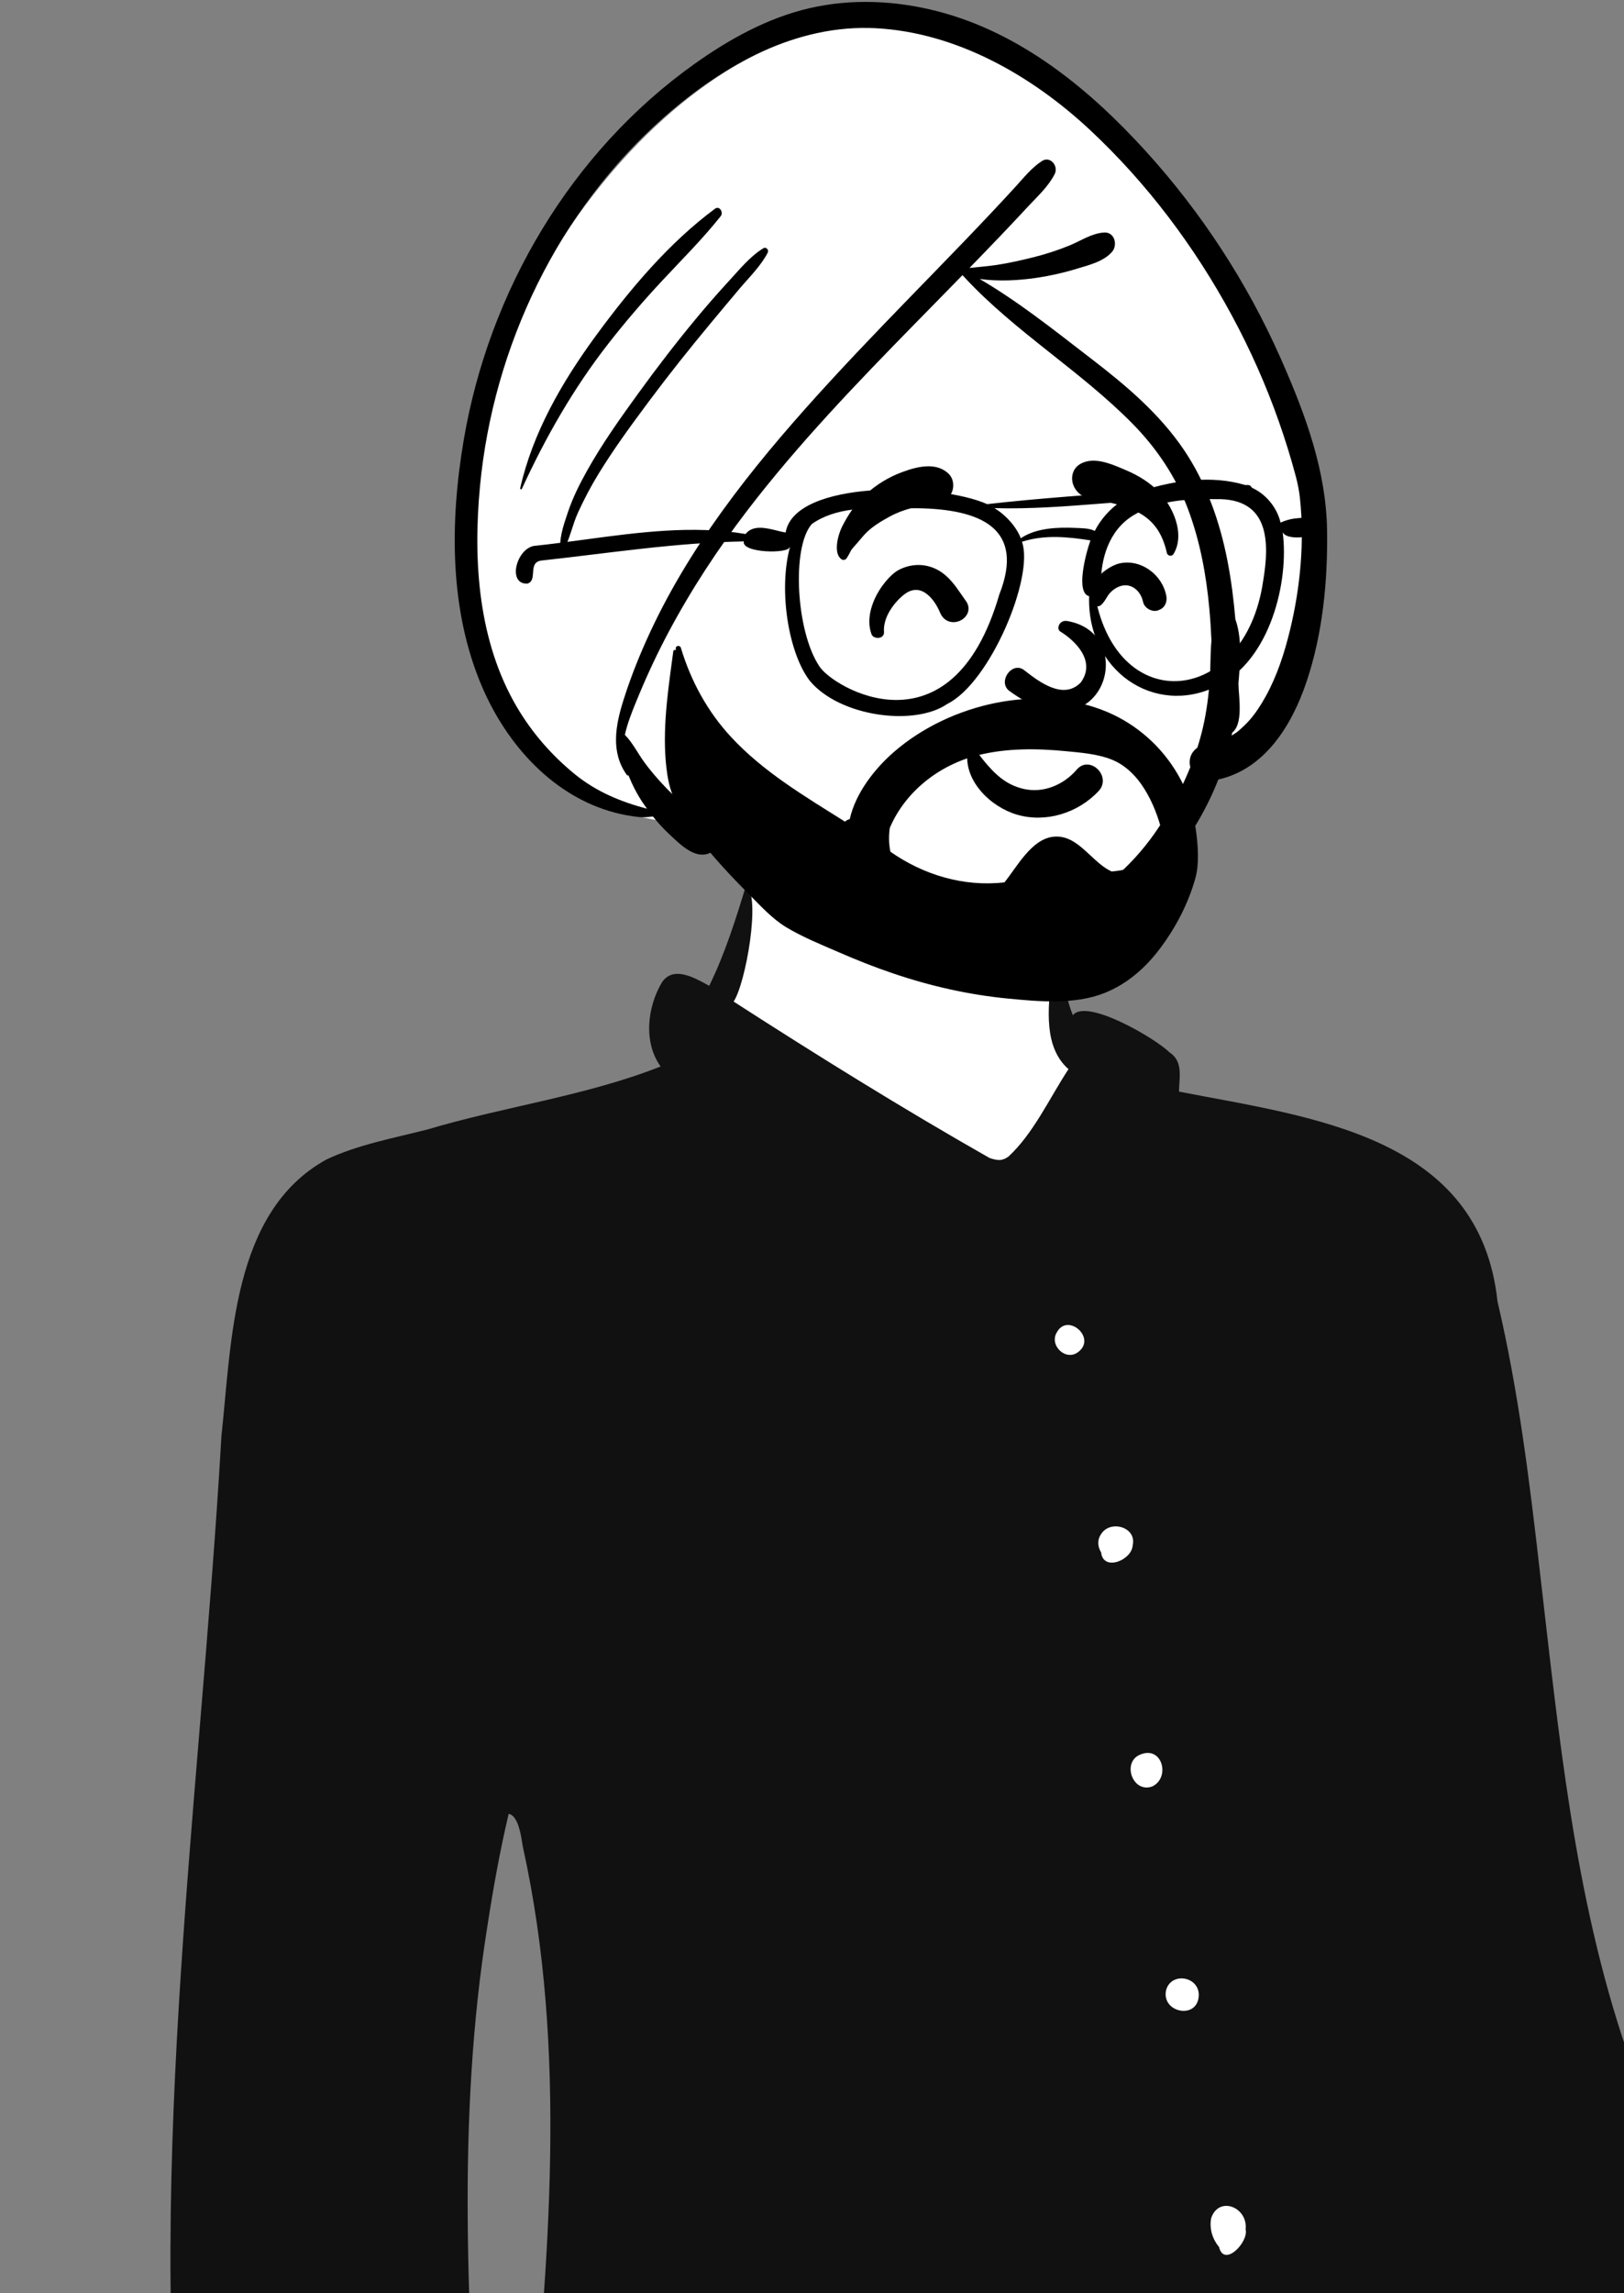 <svg width="850" height="1200" viewBox="0 0 850 1200" fill="none" xmlns="http://www.w3.org/2000/svg">
    <rect x="0" y="0" width="850" height="1200" fill="#808080" stroke="none"/>
    <g clip-path="url(#clip0_16_12834)">
        <path fill-rule="evenodd" clip-rule="evenodd"
            d="M694.539 2143C699.536 2114.85 709.712 2057.55 712.87 2029.84C712.499 2031.06 712.103 2032.36 711.681 2033.75L705.917 2032.08C706.842 2028.73 707.688 2025.35 708.534 2021.97C709.592 2017.75 710.65 2013.53 711.856 2009.35C712.028 2008.75 712.202 2008.16 712.379 2007.57C713.004 2007.44 713.622 2007.33 714.233 2007.22C718.317 2006.53 722.866 2006.19 727.545 2005.84C736.51 2005.18 746.014 2004.58 753.283 2000.84C758.035 1998.4 761.74 1994.52 763.496 1988.22C765.067 1982.1 767.079 1976.04 769.097 1969.98C772.878 1958.61 776.705 1947.21 777.396 1935.36C777.164 1933.17 776.335 1931.16 775.132 1929.47C773.815 1927.61 772.049 1926.14 770.093 1925.25C768.38 1924.48 766.517 1924.16 764.709 1924.52C763.095 1924.84 761.55 1925.71 760.2 1927.19L751.745 1936.46L755.092 1924.37C779.118 1837.6 799.358 1750.24 817.494 1662.09C817.747 1660.86 817.999 1659.64 818.25 1658.41C819.334 1658.93 820.454 1659.44 821.611 1659.94C830.847 1663.88 839.18 1665.29 846.699 1664.65C854.885 1663.95 862.075 1660.83 868.385 1656.07C885.057 1643.51 895.672 1619.81 902.233 1598.06C903.259 1594.3 904.45 1590.19 905.716 1585.82C905.909 1585.15 906.105 1584.48 906.302 1583.8C914.818 1554.48 926.546 1514.09 911.811 1490.9L904.647 1479.63L915.943 1486.76C918.063 1488.1 920.898 1488.01 923.26 1487.05C925.413 1486.17 927.301 1484.5 927.746 1482.12C935.377 1437.91 936.077 1392.85 931.48 1348.25C923.006 1254.93 887.18 1167.95 851.88 1082.13C849.63 1076.66 847.382 1071.19 845.065 1065.52C821.456 992.482 812.698 916.073 804.009 840.101C803.293 833.836 802.577 827.574 801.853 821.317C796.457 773.954 790.634 726.615 779.66 679.76C776.198 647.342 761.396 626.012 740.63 611.317C710.932 590.3 669.303 582.66 631.127 575.553C625.792 574.56 620.524 573.579 615.361 572.577C614.564 572.422 613.766 572.266 612.965 572.109C612.938 571.262 612.922 570.422 612.933 569.594C612.951 568.179 613.044 566.729 613.139 565.275C613.152 565.072 613.166 564.869 613.18 564.667C613.381 561.658 613.583 558.638 612.733 555.981C612.187 554.277 611.138 552.764 608.846 551.246C600.078 543.22 574.637 528.153 563.046 530.803C562.253 530.985 561.436 531.269 560.603 531.646C560.236 530.732 559.886 529.814 559.555 528.895C556.606 520.7 554.925 511.718 553.251 502.691C549.944 484.86 546.835 466.684 532.2 454.994C523.41 448.393 512.07 445.601 501.497 442.918C500.737 442.725 499.98 442.533 499.228 442.341C478.268 437.11 451.169 431.078 428.512 435.545C413.479 438.508 400.448 446.207 392.853 462.264C390.372 468.503 388.203 475.085 386.007 481.743C382.203 493.272 378.313 505.02 372.708 515.678L371.288 518.378L368.612 516.913C368.275 516.729 367.93 516.539 367.578 516.344C364.014 514.379 359.632 511.889 355.432 511.204C353.289 510.854 351.176 510.993 349.378 512.315C344.794 518.105 342.12 525.921 341.675 533.757C341.245 541.311 342.882 548.925 347.059 554.743C347.818 555.8 348.66 556.796 349.573 557.73C348.294 558.258 347.011 558.776 345.723 559.284C321.93 568.662 297.002 574.377 272.023 580.093C255.724 583.822 239.403 587.555 223.171 592.39C222.323 592.58 221.471 592.771 220.616 592.963C189.448 599.939 152.749 607.64 139.73 640.807C120.236 686.209 117.829 735.853 115.37 785.264C114.168 809.412 112.965 833.509 109.825 857.049C108.805 869.781 107.764 882.535 106.721 895.304L106.684 895.758C92.111 1074.32 77.281 1256.03 116.164 1432.25L116.307 1432.88C118.23 1441.33 124.742 1469.99 132.019 1487.5C134.075 1492.45 136.141 1496.48 138.23 1498.7C138.74 1499.24 139.199 1499.7 139.983 1499.67L141.602 1498.39L143.375 1499.45C145.536 1500.73 147.911 1501.75 150.394 1502.58C151.132 1502.83 151.873 1503.06 152.614 1503.26C152.554 1504.06 152.494 1504.86 152.434 1505.65C147.855 1566.52 142.035 1670.79 195.513 1711.7C201.116 1715.89 207.298 1715.26 213.538 1714.62C213.835 1714.59 214.133 1714.56 214.43 1714.53C219.637 1714.01 224.912 1713.53 230.104 1714.75C230.867 1714.92 231.615 1715.13 232.351 1715.37C232.378 1716.11 232.402 1716.85 232.422 1717.59C233.784 1768.13 218.653 1816.86 203.739 1864.72C202.957 1867.23 202.176 1869.73 201.398 1872.24L199.876 1877.13L196.353 1873.41C195.829 1872.85 195.32 1872.48 194.767 1872.42C194.146 1872.35 193.565 1872.66 193.013 1873.03C190.466 1874.76 188.466 1878.57 187.811 1881.5C186.965 1884 185.976 1886.5 184.979 1889.03C182.525 1895.24 179.959 1901.56 179.778 1908.11C181.412 1920.3 193.714 1926.54 204.544 1932.54C208.908 1934.95 213.137 1937.3 216.664 1939.84C217.245 1940.26 217.827 1940.7 218.411 1941.15C218.199 1941.83 217.986 1942.51 217.773 1943.18C214.659 1953.02 211.113 1963.33 207.454 1973.98L207.237 1974.61C192.896 2016.32 176.814 2063.1 178.693 2105.79C180.004 2135.56 190.142 2163.32 216.049 2185.81C216.593 2186.28 217.139 2186.75 217.685 2187.21C217.409 2187.87 217.133 2188.54 216.862 2189.21C210.208 2205.59 206.388 2223.21 202.602 2240.6C201.976 2243.48 201.351 2246.35 200.715 2249.2C200.231 2251.88 199.593 2254.66 198.942 2257.5C198.847 2257.91 198.752 2258.32 198.656 2258.73C196.31 2268.88 193.792 2279.77 199.55 2288.78L207.17 2300.7L195.368 2292.9C194.391 2292.25 193.438 2291.56 192.485 2290.86C191.353 2290.04 190.223 2289.21 189.041 2288.48L184.104 2285.44C182.821 2285.9 181.631 2286.64 180.572 2287.57C177.352 2290.39 175.268 2294.93 175.633 2299.33C175.822 2309.81 182.429 2319.14 190.219 2326.82C191.115 2327.7 192.033 2328.57 192.971 2329.41C191.918 2329.89 190.941 2330.48 190.074 2331.23C186.425 2334.38 185.282 2339.86 184.029 2344.87C183.424 2347.29 182.83 2349.64 182.079 2351.73C176.954 2369.05 172.415 2386.55 168.173 2404.11C157.025 2451.33 146.677 2498.8 138.909 2546.68C138.448 2550.76 138.665 2555.1 140.172 2558.9L141.692 2562.74L137.571 2563C135.284 2563.14 133.438 2564.4 131.981 2566.06C130.015 2568.29 128.714 2571.27 128.085 2574C130.694 2583.66 139.112 2590.8 148.391 2594.38C149.267 2594.71 150.158 2595.02 151.061 2595.3C150.759 2596.22 150.464 2597.14 150.178 2598.06C146.845 2608.8 144.578 2619.92 142.306 2631.04C138.629 2649.03 134.92 2667.02 126.936 2683.53C126.706 2684 126.472 2684.48 126.235 2684.95C125.75 2685.01 125.268 2685.08 124.788 2685.17C123.334 2685.44 121.916 2685.88 120.561 2686.46L114.691 2688.97L115.814 2685.18C115.766 2685.2 115.717 2685.23 115.668 2685.25C113.839 2686.13 110.765 2686.49 108.163 2686.7C107.186 2686.78 106.305 2686.81 105.758 2686.93C86.038 2699.15 77.936 2725.88 71.07 2747.7C70.536 2749.4 70.01 2751.07 69.489 2752.7L68.419 2757.34C59.505 2795.92 50.437 2835.1 48.886 2874.73C49.393 2885.05 48.451 2895.3 47.5 2905.54L47.473 2905.83C46.384 2917.55 45.296 2929.26 46.587 2941.55C46.122 2948.37 47.309 2953.28 50.178 2956.97C53.556 2961.32 59.08 2963.97 66.465 2966.48C86.002 2975.27 106.579 2981.69 127.656 2985.53C180.528 2993.72 242.382 2994.62 288.125 2963.44C294.165 2958.87 293.596 2951.29 293.055 2944.07C293.016 2943.56 292.977 2943.04 292.941 2942.53C292.716 2939.33 292.502 2936.19 292.632 2933.27C292.577 2932.09 292.529 2930.88 292.479 2929.66C291.922 2915.84 291.777 2899.43 278.528 2891.48C278.063 2891.2 277.613 2891.06 277.184 2891.08C276.751 2891.1 276.36 2891.27 276.028 2891.52L272.32 2894.26L271.315 2889.76C264.721 2860.25 253.68 2832.45 242.645 2804.63C234.366 2783.76 226.087 2762.89 219.618 2741.22C218.768 2738.1 217.948 2734.68 217.09 2731.11C213.943 2717.99 210.362 2702.6 202.428 2692.49C197.294 2685.95 190.24 2681.78 180.086 2682.33C179.044 2682.39 178.04 2682.49 177.073 2682.64C177.017 2681.58 176.968 2680.52 176.925 2679.46C176.559 2670.48 176.6 2661.43 176.643 2652.35L176.644 2652.13C176.719 2636.15 176.794 2620.11 174.553 2604.36C174.412 2603.37 174.262 2602.38 174.104 2601.4C175.186 2601.21 176.23 2601.05 177.213 2600.95C178.753 2600.79 180.465 2600.74 182.246 2600.68C182.741 2600.67 183.246 2600.66 183.757 2600.65C188.046 2600.56 192.787 2600.47 195.444 2597.43C197.27 2588.25 198.021 2578.06 194.344 2569.24C194.179 2568.84 194.006 2568.45 193.825 2568.07C194.01 2567.66 194.195 2567.26 194.377 2566.85C201.745 2550.5 205.417 2532.74 209.108 2515C211.357 2504.2 213.607 2493.4 216.651 2482.92C218.215 2476.34 219.816 2469.77 221.419 2463.19C230.05 2427.73 238.729 2392.13 241.764 2355.62C241.795 2355.35 241.729 2355.09 241.281 2354.6L241.99 2348.7C244.052 2348.66 246.254 2348.18 247.836 2347.28C248.031 2347.17 248.224 2347.05 248.417 2346.92C248.656 2346.92 248.896 2346.92 249.138 2346.9C252.715 2346.69 255.891 2344.94 258.498 2342.39C261.606 2339.34 263.922 2335.15 265.169 2330.72C266.365 2326.47 266.587 2321.98 265.469 2318.06C264.547 2314.83 262.689 2312 259.653 2310.13C259.02 2309.74 258.371 2309.42 257.712 2309.16C258.023 2308.6 258.168 2308.02 258.236 2307.3C258.312 2306.49 258.26 2305.83 257.988 2305.15C257.827 2304.75 257.615 2304.41 257.342 2304.09C257.603 2303.61 257.863 2303.12 258.119 2302.64C264.932 2289.71 268.942 2275.55 272.964 2261.43C275.158 2253.72 277.351 2246.03 279.971 2238.54C280.512 2235.18 281.883 2231.39 283.322 2227.49C283.538 2226.9 283.761 2226.31 283.985 2225.72C286.281 2219.62 288.693 2213.21 285.752 2208.39C284.762 2206.77 283.336 2205.6 281.632 2204.74C283.672 2204.55 285.714 2204.26 287.757 2203.88C315.81 2198.59 337.029 2176.04 353.557 2146.88C379.38 2101.32 393.706 2039.42 403.286 1998.15C404.105 1994.62 404.889 1991.24 405.642 1988.04C405.795 1987.39 405.95 1986.73 406.106 1986.07C406.738 1986 407.371 1985.9 408.006 1985.78C414.055 1984.64 419.25 1981.62 423.455 1977.48C428.189 1972.81 431.675 1966.73 433.802 1960.02C433.945 1959.65 434.088 1959.28 434.23 1958.91C437.058 1951.61 439.981 1944.33 445.594 1938.89C446.294 1938.2 446.736 1937.49 446.876 1936.74C447.022 1935.96 446.837 1935.18 446.479 1934.44C446.28 1934.02 446.041 1933.64 445.749 1933.33C445.995 1932.82 446.241 1932.32 446.487 1931.82C461.603 1900.86 473.448 1867.46 485.306 1834.05C493.779 1810.18 502.257 1786.29 511.916 1763.28C513.529 1759.43 515.182 1755.6 516.868 1751.77C517.164 1755.93 517.434 1760.09 517.678 1764.26C520.824 1818.02 519.743 1872.03 514.076 1925.59C513.942 1926.86 513.806 1928.12 513.667 1929.39C512.757 1928.89 511.678 1928.49 510.417 1928.2C508.275 1927.7 506.47 1927.71 504.949 1928.21C503.362 1928.73 502.13 1929.77 501.123 1931.11C497.576 1935.82 496.545 1943.75 495.557 1950.31C495.204 1952.66 494.87 1954.86 494.48 1956.75C494.221 1960.04 493.445 1963.43 492.652 1966.82C492.593 1967.08 492.534 1967.33 492.474 1967.59C491.325 1972.48 490.17 1977.41 491.312 1982.08C491.739 1982.78 492.337 1983.32 493.019 1983.7C493.885 1984.18 494.885 1984.41 495.875 1984.37C496.785 1984.33 497.69 1984.07 498.465 1983.54C499.169 1983.06 499.753 1982.35 500.152 1981.44L501.409 1978.55L504.232 1979.95C514.772 1985.16 525.747 1989.14 536.977 1992.39C537.55 1992.56 538.123 1992.72 538.697 1992.89C538.825 1993.47 538.951 1994.06 539.077 1994.65C541.53 2006.14 543.866 2017.49 543.982 2029.35C544.306 2035.66 542.948 2041.97 541.562 2048.24L541.423 2048.87C539.949 2055.52 538.487 2062.13 539.738 2068.62C539.794 2068.91 539.855 2069.2 539.921 2069.48C539.801 2069.77 539.679 2070.06 539.557 2070.35C532.738 2086.51 524.375 2101.81 516.037 2117.06C502.897 2141.09 489.799 2164.98 483.178 2191.96C462.258 2279.23 483.948 2364.52 505.661 2449.9L505.841 2450.61C519.21 2503.18 532.571 2555.79 536.255 2608.91L533.932 2609.24C533.611 2616.71 534.35 2631.76 534.539 2634.09C536.054 2649.93 531.345 2655.59 525.517 2662.56C518.574 2670.87 510.042 2681.35 510.529 2718.49C508.757 2748.5 510.384 2779.13 522.77 2807.29C524.35 2812.21 523.78 2817.22 523.103 2822.29L523.043 2822.74C522.55 2826.41 522.053 2830.12 522.931 2834.1C523.979 2842.65 528.358 2853.67 535.085 2861.29C539.952 2866.81 546.106 2870.63 553.26 2869.68C553.51 2869.65 553.756 2869.61 554 2869.57L554.758 2869.87C644.545 2905.45 742.79 2931.72 839.829 2921.32C842.466 2920.89 845.264 2920.49 848.183 2920.06C863.959 2917.76 883.42 2915.03 896.465 2906.38C904.844 2900.83 910.41 2892.7 910.096 2880.39C910.051 2879.53 910.026 2878.55 910 2877.5C909.896 2873.4 909.903 2867.98 908.043 2864.57C907.628 2863.81 907.112 2863.16 906.363 2862.8C905.657 2862.47 904.787 2862.41 903.74 2862.57L900.246 2863.11L900.283 2859.57C900.389 2849.27 896.334 2840.7 890.257 2833.37C881.331 2822.62 868.11 2814.51 856.456 2807.65C827.949 2789.73 800.742 2769.77 775.605 2747.34C765.134 2738.93 755.154 2728.39 745.035 2717.68L743.934 2716.52C718.389 2689.49 691.804 2661.36 652.604 2667.73C651.626 2667.89 650.662 2668.06 649.712 2668.26C649.524 2667.27 649.343 2666.28 649.168 2665.29C645.771 2645.98 644.988 2626.49 646.565 2606.95C651.932 2456.78 663.504 2306.6 691.777 2158.79C692.07 2156.91 693.087 2151.18 694.539 2143ZM283.501 1431.86C274.559 1455.7 265.537 1479.57 265.338 1504.88C265.319 1507.22 265.376 1509.58 265.517 1511.95L265.958 1519.35L260.494 1514.34C257.431 1511.53 254.398 1508.68 251.386 1505.82C250.938 1505.39 250.49 1504.97 250.042 1504.54C250.225 1503.96 250.403 1503.37 250.577 1502.79C251.288 1500.4 251.925 1498.01 252.492 1495.59C252.617 1495.06 252.738 1494.53 252.855 1494C253.253 1493.94 253.645 1493.82 254.013 1493.62C255.068 1493.07 255.755 1492.02 255.941 1490.92C256.094 1490.02 255.883 1489.05 255.118 1488.36C254.815 1488.08 254.477 1487.9 254.125 1487.79C254.128 1487.24 254.131 1486.68 254.133 1486.12C254.344 1429.63 250.931 1372.82 247.514 1315.96L247.508 1315.86C240.078 1192.2 232.677 1068.3 262.167 946.854C262.34 946.142 262.514 945.431 262.69 944.737C263.665 944.488 264.64 944.44 265.598 944.606C268.311 945.079 270.575 947.229 272.122 950.589C273.834 954.309 274.682 959.407 275.189 962.61C275.296 963.284 275.387 963.862 275.469 964.298C276.037 967.265 276.645 970.221 277.253 973.177C278.158 977.576 279.062 981.974 279.838 986.417C297.447 1084 288.491 1183.18 279.6 1281.25C279.096 1286.81 278.592 1292.37 278.093 1297.93C275.962 1323.97 274.182 1350.05 272.738 1376.14C272.208 1379.63 273.001 1382.19 274.532 1384.36C277.02 1387.9 281.203 1390.51 285.214 1393.12C288.088 1394.99 290.905 1396.83 293.186 1398.86C293.664 1399.28 294.137 1399.73 294.606 1400.2C294.425 1400.8 294.242 1401.4 294.058 1401.99C290.948 1412 287.227 1421.93 283.501 1431.86Z"
            fill="white" />
        <path fill-rule="evenodd" clip-rule="evenodd"
            d="M851.383 1072.85C876.836 1133.6 902.982 1194.55 919.233 1258.59C930.152 1282.27 959.227 1508.31 915.493 1490.87C928.065 1511.39 922.16 1537.36 916.871 1560.62C915.869 1565.02 914.889 1569.33 914.062 1573.49C903.281 1617.06 880.195 1689.42 821.583 1664.27C803.439 1752.46 783.175 1839.92 759.133 1926.74C767.153 1917.95 780.563 1925.73 781.554 1936.87C781.442 1951.2 774.579 1964.76 771.222 1978.57C766.559 1999.29 759.456 2008.68 737.223 2009.37C675.967 2017.52 613.202 2014.77 552.973 2000.92C566.131 2046.74 545.09 2086.16 523.927 2125.81C511.101 2149.84 498.231 2173.95 492.899 2199.62C474.716 2284.7 496.07 2367.52 517.468 2450.5C530.861 2502.44 544.271 2554.44 548.013 2607.11C549.423 2619.02 550.633 2630.95 551.665 2642.89C551.738 2646.27 552.147 2649.87 552.563 2653.53C553.663 2663.2 554.814 2673.32 549.983 2681.18C556.239 2695.66 570.189 2707.95 585.764 2711.22C602.161 2713.33 610.603 2702.02 619.252 2690.44C626.066 2681.32 633.009 2672.02 644.073 2668.98C634.536 2623.33 630.529 2577 634.079 2530.46C644.82 2357.33 659.324 2180.47 716.473 2015.64C716.983 2014.12 719.063 2014.76 718.828 2016.28C692.289 2191.93 657.218 2366.72 653.562 2545.01C653.581 2558.76 652.709 2572.56 651.836 2586.36C650.143 2613.13 648.45 2639.91 653.273 2666.34C694.047 2659.72 721.713 2689 748.357 2717.19C758.382 2727.8 768.263 2738.25 778.643 2746.58C803.685 2768.94 830.796 2788.83 859.203 2806.68C879.522 2818.64 904.719 2834.66 904.433 2861.18C917.771 2858.92 914.578 2888.08 912.213 2895.78C909.443 2904.41 901.393 2909.38 893.673 2913.23C782.647 2950.45 660.359 2914.2 554.803 2874.23C536.303 2876.67 523.081 2852.2 521.104 2836.04C520.146 2831.81 520.712 2827.63 521.274 2823.48C521.895 2818.89 522.512 2814.34 521.064 2809.78C508.611 2781.53 506.878 2750.34 508.686 2719.89C508.101 2681.72 516.979 2671.14 524.142 2662.61C528.984 2656.85 533.042 2652.01 532.864 2640.22C532.853 2640 532.835 2639.62 532.81 2639.12C532.426 2631.44 530.551 2593.83 534.413 2610.69C530.788 2557.8 517.416 2505.28 504.054 2452.8C481.429 2363.93 458.831 2275.17 483.623 2184.92C495.554 2143.9 521.439 2110.13 537.943 2070.76C536.575 2063.67 538.172 2056.45 539.782 2049.17C541.115 2043.15 542.456 2037.08 542.133 2031.02C542.043 2019.33 539.703 2008.17 537.293 1996.85C525.893 1993.55 514.753 1989.5 504.053 1984.21C500.473 1992.43 487.113 1989.46 488.933 1979.07C490.173 1972.01 491.413 1964.96 492.653 1957.9C493.045 1956.03 493.375 1953.84 493.728 1951.48C495.525 1939.51 497.924 1923.53 512.243 1926.85C517.907 1873.46 518.966 1819.6 515.833 1766.01C492.633 1821.3 476.275 1881.58 450.333 1934.71C451.543 1937.12 451.423 1940.11 448.851 1942.6C434.18 1959.29 436.74 1985.02 409.713 1990.3C391 2061.39 371.441 2187.11 289.463 2208.4C293.124 2214.19 290.086 2222.48 287.254 2230.21C285.861 2234.01 284.517 2237.68 284.045 2240.84C276.455 2262.43 272.724 2284.98 261.923 2305.61C262.333 2306.6 262.513 2307.79 262.373 2309.15C278.344 2318.91 268.214 2350.45 250.463 2351.47C248.496 2352.58 245.765 2353.22 243.193 2353.27C244.843 2353.81 246.083 2355.24 245.893 2357.55C242.293 2400.88 230.733 2443.08 220.705 2485.25C212.635 2512.96 210.143 2543.41 198.263 2569.66C202.216 2578.82 201.35 2590.07 199.584 2599.65C196.935 2604.88 189.868 2605.07 183.781 2605.23C181.938 2605.28 180.186 2605.33 178.673 2605.51C178.703 2605.56 178.733 2605.62 178.753 2605.68C178.763 2605.68 178.763 2605.68 178.763 2605.67C180.964 2621.44 180.881 2637.57 180.798 2653.67C180.751 2662.78 180.704 2671.89 181.073 2680.91C208.542 2679.41 215.641 2709 221.157 2731.99C222.007 2735.53 222.819 2738.91 223.663 2742C238.729 2792.46 263.837 2838.96 275.393 2890.68C276.933 2889.54 279.023 2889.19 281.194 2890.46C296.207 2900.03 296.482 2918.27 296.735 2935.04C296.801 2939.39 296.865 2943.64 297.184 2947.61C301.625 2980.48 242.035 2988.98 215.519 2992.76C214.448 2992.91 213.43 2993.05 212.473 2993.19C157.198 2998.71 97.554 2990.3 49.48 2961.65C40.371 2949.78 44.696 2906.61 47.7 2890.9C45.41 2854.1 53.486 2817.58 61.449 2781.58C63.206 2773.63 64.957 2765.71 66.59 2757.82C74.114 2732.96 82.446 2700.18 105.662 2685.75C106.322 2685.52 107.593 2685.41 109.05 2685.29C112.851 2684.96 117.917 2684.52 116.702 2681.6C116.112 2680.17 118.322 2678.97 119.282 2680.1C121.312 2682.47 121.212 2685.36 119.182 2687.78C116.402 2691.09 111.952 2690.42 108.471 2692.41C95.275 2705.95 90.18 2726.46 84.042 2744.03C88.632 2740.4 93.242 2736.93 98.072 2733.67C97.132 2732.9 96.502 2731.69 96.332 2730.46C92.797 2726.88 98.328 2717.46 102.726 2709.96C104.619 2706.74 106.302 2703.87 106.962 2701.98C108.972 2698.19 112.992 2698.6 115.342 2700.88C137.212 2671.14 138.139 2633.01 148.463 2598.75C138.667 2594.94 124.255 2583.87 126.973 2572.62C128.891 2567.6 132.509 2561.85 138.532 2561.58C136.862 2557.35 136.552 2552.57 137.081 2547.87C144.865 2499.89 155.232 2452.32 166.403 2405C170.993 2385.95 175.953 2366.96 181.613 2348.2C182.993 2343.63 184.603 2334.01 189.263 2330.53C177.286 2319.33 165.434 2297.5 181.434 2285.58C187.164 2280.35 201.365 2287.36 191.763 2287.5C193.969 2288.86 196.011 2290.54 198.173 2291.97C191.732 2282.07 194.595 2269.59 197.211 2258.18C197.84 2255.44 198.455 2252.76 198.923 2250.19C203.413 2229.91 207.422 2208.88 215.233 2189.65C150.931 2134.01 181.089 2046.3 205.91 1974.12C209.508 1963.65 212.993 1953.52 216.063 1943.85C213.222 1941.99 209.932 1940.12 206.497 1938.17C190.266 1928.96 170.815 1917.91 180.403 1897.6C181.19 1896.03 182.026 1893.44 182.982 1890.48C186.223 1880.42 190.849 1866.08 199.683 1872.92C200.477 1870.36 201.274 1867.81 202.072 1865.24C216.899 1817.66 231.939 1769.39 230.573 1719.24C225.529 1718.05 220.7 1718.57 215.924 1719.09C210.464 1719.68 205.075 1720.27 199.52 1718.27C139.948 1681.47 146.075 1568.72 150.593 1507C147.903 1506.1 145.333 1504.99 142.992 1503.6C140.922 1505.14 137.782 1505.23 136.572 1502.39C133.522 1495.22 129.602 1488.22 126.95 1480.93C72.314 1293.02 88.542 1097.11 104.574 903.59C108.795 852.63 113.003 801.835 115.899 751.395C121.315 701.681 121.355 634.183 170.733 606.787C187.303 598.936 206.003 595.566 223.663 591.038C264.191 578.95 306.52 573.534 345.773 558.066C336.64 545.376 338.813 526.869 346.423 514.106C352.159 505.373 362.912 511.293 370.111 515.256C370.485 515.462 370.849 515.663 371.203 515.856C379.468 498.962 385.138 480.949 390.584 462.996C398.372 469.304 390.25 514.811 383.973 524.096C427.883 552.376 472.262 579.986 517.623 605.766H517.603C519.432 606.592 522.393 607.248 524.183 606.907C524.409 606.835 524.649 606.754 524.872 606.678C525.42 606.494 525.866 606.344 525.753 606.436C526.443 606.066 527.113 605.676 527.773 605.247C527.763 605.256 527.753 605.266 527.743 605.277C540.916 593.147 549.249 574.69 559.243 559.457C546.266 548.009 548.443 528.093 550.354 510.604C550.895 505.651 551.415 500.892 551.564 496.576C553.851 496.518 554.672 501.777 555.295 505.769C555.53 507.271 555.736 508.594 555.983 509.386C557.322 516.727 558.705 524.359 561.533 531.237C568.734 522.111 605.193 543.67 612.021 550.607C618.103 554.485 617.689 560.832 617.282 567.073C617.191 568.466 617.1 569.853 617.083 571.207C686.27 584.672 774.496 594.144 783.793 681.016C794.732 727.618 800.577 775.05 805.982 822.546C815.812 906.731 823.875 992.175 851.383 1072.85ZM564.493 707.346C573.927 700.02 558.913 686.919 553.243 697.006C548.831 703.932 557.929 712.662 564.493 707.346ZM576.013 803.247C580.55 794.906 595.159 798.888 592.84 808.629C592.402 816.476 577.4 822.472 576.333 812.327C574.613 809.617 574.203 806.066 576.013 803.247ZM603.023 934.827C612.667 930.345 608.473 913.526 597.093 918.006C586.94 921.718 592.652 938.51 603.023 934.827ZM255.123 1007.78C258.143 988.087 261.663 968.516 266.233 949.136C271.743 950.096 272.973 962.717 273.673 966.436C297.262 1073.17 287.048 1183.02 276.942 1290.76C274.493 1319.65 272.473 1348.59 270.893 1377.55C269.403 1387.27 277.171 1392.31 284.653 1397.15C287.415 1398.94 290.138 1400.71 292.343 1402.68C289.25 1412.63 285.548 1422.5 281.842 1432.38C271.923 1458.82 261.984 1485.32 263.673 1513.7C260.623 1510.9 257.603 1508.07 254.603 1505.22C255.363 1502.77 256.013 1500.32 256.563 1497.85C260.297 1495.91 261.482 1490.54 258.283 1487.71C258.724 1430.32 255.136 1372.75 251.546 1315.15C245.149 1212.52 238.745 1109.79 255.123 1007.78ZM610.373 1041.22C613.183 1031.7 627.545 1034.21 627.443 1044C627.08 1057.2 607.529 1053.22 610.373 1041.22ZM651.962 1166.55C653.247 1154.97 637.906 1148.78 633.913 1160.74C632.903 1166.16 634.553 1171.58 638.053 1175.8C640.676 1186.73 653.636 1173.23 651.962 1166.55ZM658.013 1298.59L658.103 1298.47C666.638 1302.48 659.251 1320.77 651.023 1314.06C643.04 1309.18 648.565 1293.73 658.013 1298.59ZM653.982 1425.76C663.803 1435.78 679.2 1420.29 669.243 1410.5C659.403 1400.49 644.015 1415.99 653.982 1425.76ZM815.403 1631.23C804.594 1693.46 789.856 1754.9 775.594 1816.25C768.041 1853.65 751.95 1892.22 748.483 1929.13C675.698 1958.18 596.952 1946.89 521.673 1935.03C522.832 1934.05 523.718 1932.55 523.843 1930.72C525.713 1929.87 527.243 1928.18 527.523 1925.65C528.085 1918.29 528.709 1910.85 529.338 1903.35C533.449 1854.32 537.771 1802.79 526.413 1756.26C535.065 1748.46 542.803 1739.4 550.013 1730.25C556.573 1721.59 542.923 1710.14 535.253 1716.44C545.87 1689.92 556.826 1663.54 568.313 1637.37C571.383 1630.36 561.043 1624.25 557.943 1631.31C515.164 1729.21 479.075 1829.41 441.763 1929.55C439.686 1925.43 431.336 1925.92 434.363 1931.78C357.922 1938.17 278.133 1918.67 207.803 1886.94C209.282 1882.19 210.779 1877.43 212.28 1872.66C227.823 1823.27 243.657 1772.95 242.633 1720.86C259.095 1721.63 281.339 1712.25 290.053 1698.08C298.763 1704.85 309.443 1696.54 314.033 1688.65C324.639 1667.96 318.769 1642.69 312.633 1621.48C334.286 1624.89 361.397 1604.81 346.582 1582.37C323.691 1562.29 297.566 1545.18 275.123 1524.02C273.348 1487.32 286.368 1452.88 299.382 1418.46C300.438 1415.66 301.494 1412.87 302.543 1410.08C373.102 1459.8 442.28 1513.32 516.371 1557.21C527.358 1558.33 536.522 1551.32 544.97 1544.85C546.317 1543.82 547.647 1542.8 548.963 1541.83C576.253 1521.58 603.793 1501.6 630.683 1480.8C633.633 1481.89 637.023 1481.62 639.533 1479.94C656.705 1498.33 674.854 1515.32 691.843 1533.8C702.048 1543.23 709.419 1557.95 723.663 1561.57C730.323 1562.79 734.563 1560.03 738.833 1555.41C764.745 1527.99 792.623 1502.53 819.473 1476.05C822.926 1480.54 829.583 1479.03 832.903 1474.72C830.206 1527.13 823.333 1579.37 815.403 1631.23ZM911.223 1486.1C911.353 1486.39 911.493 1486.68 911.653 1486.95C911.393 1486.73 911.133 1486.51 910.873 1486.29C910.983 1486.23 911.103 1486.17 911.223 1486.1ZM858.923 1640.58C887.438 1612.86 897.715 1557.1 908.913 1519.45C911.333 1510.14 914.733 1496.27 909.293 1487.15C888.343 1498.61 865.723 1506.79 842.263 1511.29C838.126 1555.28 833.005 1599.19 825.583 1642.75C828.286 1642.98 831.004 1643.43 833.711 1643.88C842.537 1645.34 851.244 1646.78 858.923 1640.58ZM207.723 1698.68C214.663 1697.68 221.633 1697.19 228.643 1697.89C232.814 1698.31 236.938 1698.98 241.073 1699.62C243.023 1699.9 246.584 1700.02 248.803 1699.77C248.693 1699.78 248.593 1699.78 248.493 1699.78C254.234 1699.42 259.746 1695.93 265.2 1692.48C273.44 1687.26 281.548 1682.13 290.113 1688C292.183 1684.87 295.31 1682.86 297.713 1680.07C303.526 1669.88 302.822 1658.11 302.117 1646.31C301.524 1636.41 300.931 1626.48 304.193 1617.47C301.493 1613.78 302.383 1608.25 306.623 1605.09C313.23 1599.02 327.199 1603.54 331.003 1594.82C330.722 1595.33 330.722 1594.66 330.849 1594.4L331.163 1594.66C331.035 1594.24 330.922 1594.26 330.849 1594.4C301.092 1569.81 272.274 1542.3 252.993 1507.98C249.334 1511.53 243.321 1508.82 242.783 1503.55C214.25 1513.44 183.117 1515.46 153.723 1507.95C160.171 1556.28 166.647 1670.77 207.723 1698.68ZM405.953 1976.5C416.643 1975.05 421.705 1964.88 424.893 1955.73C426.763 1951 428.643 1946.26 431.133 1941.89C352.855 1944.35 272.122 1929.34 203.803 1889.93C194.146 1890.85 196.332 1881.75 198.863 1875.55C196.429 1873.43 195.24 1881.24 194.433 1886.53C194.14 1888.46 193.897 1890.06 193.663 1890.72C193.417 1893.18 192.806 1895.65 192.193 1898.12C191.25 1901.93 190.304 1905.76 190.691 1909.56C243.75 1955.44 329.011 1976.45 398.693 1977.39C400.573 1975.67 403.453 1975.49 405.953 1976.5ZM767.295 1935.88C767.044 1935.79 766.993 1935.77 767.405 1935.42C763.134 1939.06 755.863 1935.22 757.003 1930.25C756.213 1930.85 755.283 1931.19 754.313 1931.32C760.046 1936.52 754.58 1945.95 747.263 1943.63C677.693 1971 580.584 1964.91 513.553 1935.47C511.847 1934.37 511.547 1931.64 511.983 1929.41C510.433 1929.73 509.043 1930.55 507.733 1931.73C509.908 1942.39 508.353 1953.34 506.805 1964.23C506.068 1969.43 505.332 1974.61 505.003 1979.74C583.345 1997.65 664.241 2009.52 744.304 1995.59C758.798 1995.21 758.323 1970.09 763.234 1959.23C763.76 1956.6 764.657 1953.95 765.56 1951.27C767.197 1946.42 768.85 1941.53 768.343 1936.68C767.962 1936.11 767.536 1935.96 767.295 1935.88ZM544.513 1998.84C546.553 1999.38 548.603 1999.88 550.653 2000.37C549.755 2002.51 550.108 2005.2 550.463 2007.9C550.73 2009.93 550.998 2011.97 550.733 2013.78C549.293 2008.54 547.263 2003.48 544.513 1998.84ZM280.133 2216.26C274.139 2237.74 267.726 2259.12 260.873 2280.34C254.28 2311.81 238.409 2316.04 214.822 2295.42C200.374 2286.67 203.313 2272.03 206.123 2258.04C206.632 2255.5 207.137 2252.99 207.534 2250.53C210.723 2230.87 214.863 2211.35 217.843 2191.66C236.643 2205.59 260.313 2212.43 283.573 2209.38C281.713 2211.18 280.903 2213.5 280.133 2216.26ZM248.073 2316.84C248.283 2316.91 248.503 2316.98 248.713 2317.04L248.773 2316.59C248.543 2316.67 248.313 2316.76 248.073 2316.84ZM236.423 2357.55C228.986 2423.72 207.501 2487.28 192.785 2552.04C191.123 2565.46 180.871 2570.36 168.512 2566.11C163.433 2564.79 155.663 2562.91 151.943 2558.92C148.382 2555.09 149.843 2548.21 150.959 2542.95C151.172 2541.95 151.372 2541 151.523 2540.15C157.363 2507.25 163.923 2474.49 170.643 2441.75C178.645 2406.18 185.149 2369.91 193.893 2334.74C206.565 2345.49 222.706 2353.04 239.633 2353.36C237.993 2353.96 236.623 2355.36 236.423 2357.55ZM186.853 2594.58C187.863 2594.42 188.863 2594.24 189.863 2594.02C190.433 2588.47 189.813 2583.26 188.923 2577.83C188.343 2578.1 187.743 2578.34 187.123 2578.56C189.827 2583.06 188.373 2589.76 186.853 2594.58ZM142.472 2671.05C147.966 2647.87 149.942 2624.04 152.733 2600.41C160.816 2603.28 168.918 2605.25 177.413 2605.48C167.228 2636.34 167.523 2670.06 167.804 2702.35L167.823 2704.48C155.05 2706.65 141.293 2707.86 128.772 2703.59C135.052 2693.53 139.562 2682.59 142.472 2671.05ZM540.653 2673.8C538.907 2666.78 538.369 2659.47 537.993 2652.22C537.413 2655.27 535.966 2658.16 534.203 2660.66C535.543 2660.15 541.001 2664.31 537.243 2663.9C526.111 2657.85 522.175 2687.01 520.47 2699.65C520.236 2701.38 520.044 2702.8 519.882 2703.78C515.739 2740.94 515.84 2798.92 545.923 2825.27C577.314 2838.72 611.194 2844.89 643.573 2855.47C707.355 2874.26 773.007 2892.61 840.103 2889.85C845.307 2880.01 875.555 2888.32 887.575 2870.88C901.28 2846.85 872.823 2830.35 852.757 2818.72C849.823 2817.02 847.069 2815.42 844.653 2813.92C808.444 2790.67 774.622 2763.64 744.123 2733.28C729.783 2719.01 716.663 2702.67 699.823 2691.2C685.273 2681.29 666.343 2674.98 649.053 2681.39C632.553 2687.5 626.493 2706.35 612.653 2716.09C582.491 2736.59 545.836 2702.34 540.653 2673.8ZM212.153 2743.65C210.003 2733.37 208.433 2722.99 206.103 2712.71C203.053 2699.18 195.483 2686.81 181.123 2685.03C181.203 2690.81 181.362 2696.59 181.593 2702.37C190.038 2703.69 193.68 2713.93 197.075 2721.05C202.587 2728.26 205.839 2736.83 212.153 2743.65ZM116.262 2720.93C115.902 2721.39 115.552 2721.84 115.182 2722.29C114.502 2723.14 113.802 2723.98 113.102 2724.81C116.333 2723.18 119.646 2721.72 123.012 2720.37C120.762 2720.62 118.512 2720.82 116.262 2720.93ZM181.243 2730.44C197.358 2740.9 206.765 2758.51 215.013 2775.31C220.313 2786.09 224.633 2799.1 232.743 2808.29C236.103 2817.34 239.483 2826.38 242.703 2835.48C243.858 2839.07 245.048 2842.69 246.245 2846.33C255.033 2873.04 264.223 2900.98 263.203 2928.77C263.213 2928.74 263.213 2928.7 263.233 2928.65C263.124 2929.44 262.856 2930.21 262.673 2930.98C263.403 2930.47 264.247 2929.98 263.103 2930.82C263.031 2930.76 262.86 2930.88 262.751 2930.95C262.697 2930.99 262.667 2931.01 262.663 2931C262.663 2931.02 262.653 2931.04 262.653 2931.06C262.723 2931 262.793 2930.95 262.883 2930.89C262.807 2930.94 262.712 2931.04 262.633 2931.11C262.633 2931.13 262.623 2931.16 262.613 2931.19C262.553 2931.24 262.11 2931.57 262.203 2931.45C261.153 2931.93 260.293 2932.59 259.493 2933.39C197.746 2946.78 129.575 2949.16 72.482 2918.49C54.281 2881.45 66.672 2823.78 76.563 2777.75C78.594 2768.3 80.519 2759.34 82.052 2751.15C110.795 2734.76 148.433 2713.97 181.243 2730.44ZM903.093 2869.04C903.523 2869.25 903.973 2869.35 904.433 2869.36C905.753 2872.74 905.103 2886.51 904.853 2888.88C900.786 2909.6 868.161 2913.04 850.864 2916.17C790.092 2925.75 728.282 2919.05 668.993 2903.78C640.053 2896.61 611.273 2888.32 583.183 2878.33C558.212 2870.73 527.375 2858.12 530.443 2826.46C544.392 2845.24 588.819 2850.79 611.172 2858.55C681.324 2879.86 752.498 2902.79 826.533 2903.52C829.165 2903.41 832.033 2903.49 834.99 2903.58C844.634 2903.87 855.223 2904.19 861.663 2897.72C879.503 2895.17 898.013 2885.29 903.093 2869.04ZM284.333 2938.16C284.163 2935.34 282.683 2932.54 280.263 2931C280.78 2921.73 279.339 2912.71 277.882 2903.59C277.775 2902.92 277.669 2902.25 277.563 2901.58C284.961 2909.48 284.893 2920.75 284.828 2931.63C284.801 2936.12 284.774 2940.54 285.274 2944.63C285.242 2945.94 285.366 2947.33 285.491 2948.73C285.9 2953.3 286.318 2957.97 281.363 2960.17C261.143 2974.15 236.633 2980.67 212.473 2983.48C159.764 2989.52 104.966 2979.83 57.872 2955.32C53.24 2949.04 53.205 2936.17 53.176 2925.44C53.166 2921.57 53.156 2917.99 52.932 2915.09C55.912 2924.85 61.14 2933.53 71.483 2936.58C135.552 2967.43 210.956 2963.72 278.353 2946.35C282.769 2945.16 284.545 2941.72 284.333 2938.16Z"
            fill="#111111" />
        <path
            d="M688.871 255.553C679.72 205.654 657.156 158.175 622.503 121.026C618.504 116.615 614.911 109.657 608.809 108.545C602.684 96.064 591.009 87.241 581.676 77.162C561.305 56.851 541.815 34.154 515.54 21.328C393.671 -28.794 276.394 114.122 251.507 221.603C226.788 308.04 253.786 427.278 360.908 430.776C376.063 450.82 396.975 464.694 418.456 477.085C447.791 495.867 479.791 503.491 513.729 493.039C547.528 501.871 582.565 473.529 602.877 448.673C618.932 429.42 629.936 405.923 644.621 385.994C661.958 385.561 676.94 370.881 679.261 353.674C695.454 323.917 694.718 288.259 688.871 255.553Z"
            fill="white" />
        <path fill-rule="evenodd" clip-rule="evenodd"
            d="M423.415 4.346C445.59 -0.835 468.845 0.239 490.81 5.933C534.345 17.22 570.166 46.571 599.867 79.296C628.838 111.215 652.729 147.807 670.178 187.226L671.062 189.232C683.404 217.331 694.13 246.538 694.59 277.478C694.986 304.107 692.296 331.849 683.693 357.177C676.029 379.74 661.932 402.476 637.679 407.885C623.694 443.433 596.334 474.217 561.869 490.689C540.493 500.906 517.018 505.467 493.384 503.199C469.271 500.887 446.748 489.301 427.903 474.526C427.386 474.121 428.051 473.336 428.584 473.642C451.273 486.717 478.107 491.391 504.095 490.531C546.803 489.119 585.956 466.068 608.454 429.835C614.052 420.817 619.04 411.305 623.019 401.41C622.786 400.596 622.651 399.771 622.651 398.967C622.651 395.558 624.269 392.953 626.683 391.27C627.802 387.773 628.792 384.236 629.619 380.659C631.494 372.557 632.54 364.338 633.171 356.053C633.683 349.322 633.399 342.182 634.075 335.279C633.829 329.748 633.487 324.221 632.986 318.707C631.373 300.939 628.111 283.215 621.828 266.469C615.463 249.507 605.411 234.549 592.729 221.674C565.527 194.061 531.659 173.898 505.208 145.531L503.823 144.03L503.729 144C500.447 147.365 497.167 150.73 493.878 154.088L478.851 169.415C448.182 200.731 417.761 232.352 391.08 267.199C375.717 287.266 361.914 308.301 350.021 330.607C344.389 341.172 339.282 352 334.667 363.046L332.85 367.443C330.689 372.705 328.353 378.596 327.056 384.538C330.916 388.367 333.739 393.994 336.861 398.34C340.402 403.269 344.486 407.961 348.688 412.34C352.941 416.773 357.606 421.022 362.558 424.663L363.152 425.093C368.834 429.125 375.357 431.91 376.209 439.585C376.579 442.918 373.599 445.599 370.84 446.637C363.829 449.27 356.586 442.439 351.556 437.695C351.166 437.328 350.79 436.973 350.429 436.636C347.29 433.712 344.404 430.561 341.728 427.234C339.123 427.607 336.501 427.794 333.906 427.486C329.885 427.008 325.903 426.305 321.986 425.275C289.498 416.745 265.451 389.775 252.477 359.738C235.059 319.412 235.464 272.927 242.705 230.283C255.936 152.353 298.758 79.576 363.419 33.501C381.528 20.597 401.609 9.44 423.415 4.346ZM348.007 60.923C378.562 34.11 416.646 12.57 458.418 14.771C500.63 16.995 540.001 39.552 570.36 67.869C600.338 95.83 625.358 129.149 644.804 165.189C654.379 182.933 662.591 201.384 669.29 220.403C672.639 229.91 675.63 239.547 678.23 249.287C679.325 253.389 680.031 257.387 680.375 260.576C682.839 283.42 680.61 307.345 675.208 329.62C672.253 341.804 668.432 353.588 662.451 364.428C659.729 369.36 656.855 373.641 653.832 377.01C652.196 378.833 650.441 380.519 648.601 382.134C648.579 382.153 648.552 382.176 648.521 382.202L647.702 382.875C647.411 383.09 647.123 383.309 646.826 383.508C646.103 383.99 645.374 384.459 644.636 384.915C644.742 384.411 644.836 383.904 644.937 383.4C649.738 379.57 649 369.693 648.481 362.749C648.359 361.119 648.249 359.651 648.226 358.46L648.204 357.445L648.496 353.988C649.314 343.973 649.836 333.146 646.587 324.04C645.715 313.769 644.416 303.542 642.447 293.421C638.456 272.906 631.344 252.658 619.566 235.267C606.948 216.638 589.676 201.96 571.979 188.344L568.783 185.88C550.669 171.891 532.505 157.547 512.765 145.973C522.65 147.373 533.328 146.747 542.567 145.379C549.589 144.34 556.536 142.785 563.325 140.713L564.191 140.452C570.329 138.619 577.877 136.676 582.075 131.74C585.121 128.158 583.404 121.351 577.906 121.675C571.411 122.057 565.832 125.957 559.929 128.391C553.646 130.983 547.136 133.068 540.541 134.701C534.283 136.252 527.993 137.678 521.617 138.646C516.922 139.359 512.143 139.674 507.42 140.221C512.958 134.529 518.479 128.822 523.957 123.076C528.72 118.08 533.455 113.057 538.146 107.993L538.641 107.462C543.454 102.329 548.892 97.325 552.054 91.013C554.11 86.909 549.719 81.391 545.32 84.278C539.802 87.901 535.814 93.024 531.382 97.861C526.9 102.752 522.377 107.605 517.826 112.433C508.682 122.131 499.421 131.719 490.135 141.279C471.541 160.424 452.878 179.504 434.814 199.153C399.444 237.628 365.37 278.86 342.461 326.188C336.176 339.175 330.669 352.563 326.324 366.322C322.18 379.44 319.459 393.673 328.153 405.602C328.362 405.889 328.716 405.851 328.904 405.663C331.036 410.887 333.581 415.873 336.785 420.564C337.387 421.447 338.006 422.317 338.633 423.181C324.859 419.551 311.975 414.217 300.672 404.96C288.677 395.138 278.515 383.488 270.625 370.119C250.289 335.662 247.548 293.625 251.211 254.625C258.105 181.222 292.373 109.742 348.007 60.923ZM377.196 113.157C378.776 111.169 376.662 107.419 374.185 109.254C350.151 127.069 329.875 151.198 312.236 175.201L311.573 176.106C294.134 199.975 278.818 226.393 272.267 255.48C272.157 255.97 272.891 256.348 273.124 255.841C285.492 228.95 300.095 203.292 318.338 179.909C327.285 168.442 336.767 157.409 346.687 146.774C357.017 135.7 367.757 125.031 377.196 113.157ZM399.509 129.92C401.015 129 402.565 130.787 401.818 132.229C398.201 139.208 392.119 145.1 387.067 151.08C381.836 157.272 376.643 163.498 371.463 169.733C360.915 182.428 350.62 195.356 340.731 208.572L338.121 212.068C329.427 223.739 320.839 235.594 313.239 247.994C309.263 254.481 305.759 261.19 302.577 268.099C299.548 274.676 298.151 282.615 294.511 288.793C294.282 289.183 293.572 289.151 293.484 288.658C292.367 282.405 294.893 274.951 296.942 268.905C297.073 268.519 297.202 268.14 297.328 267.766C299.821 260.358 303.369 253.301 307.167 246.486C315.089 232.27 324.581 218.945 334.117 205.781C343.801 192.414 353.856 179.32 364.405 166.622C369.36 160.658 374.426 154.813 379.644 149.082L381.607 146.939C387.072 141.011 392.58 134.15 399.509 129.92Z"
            fill="black" />
        <path fill-rule="evenodd" clip-rule="evenodd"
            d="M613.373 290.647C613.699 290.503 613.991 290.264 614.203 289.918C616.978 285.369 617.267 279.941 616.039 274.623C614.563 268.231 610.899 262.018 606.944 257.815C601.959 252.518 595.895 248.813 589.246 246.007C588.762 245.802 588.267 245.59 587.763 245.374C580.964 242.465 572.597 239.049 565.865 242.53C563.161 243.929 561.673 246.263 561.256 248.809C560.814 251.513 561.597 254.469 563.462 256.781C566.557 260.619 571.339 261.413 576.087 262.106C577.602 262.327 579.106 262.545 580.53 262.882C585.429 264.041 590.604 265.495 595.104 267.784C604.253 272.436 608.54 279.649 610.747 289.345C610.837 289.737 611.037 290.058 611.3 290.3C611.575 290.552 611.921 290.717 612.285 290.779C612.651 290.84 613.032 290.797 613.373 290.647ZM496.394 260.253C493.069 263.492 489.134 263.994 485.153 264.44C482.94 264.691 481.175 264.892 479.437 265.285C474.661 266.363 469.939 267.987 465.632 270.325C461.129 272.77 456.222 275.718 452.692 279.495C451.853 280.394 451.062 281.337 450.269 282.283C449.547 283.144 448.851 283.974 448.117 284.774C447.274 285.693 446.474 286.656 445.679 287.617C445.187 288.427 445.089 288.627 444.99 288.834C444.841 289.146 444.668 289.495 444.47 289.87C444.198 290.382 443.881 290.944 443.548 291.453C442.994 292.383 442.697 292.639 442.44 292.754C442.014 292.943 441.61 293.037 441.218 292.986C440.851 292.939 440.504 292.762 440.162 292.473C438.455 291.031 437.952 288.664 438.004 286.151C438.082 282.339 439.488 278.117 440.785 275.522C443.799 269.492 447.979 263.224 453.006 258.724C458.742 253.587 465.018 249.698 472.226 247.018C476.705 245.352 481.891 243.823 486.771 244.016C490.284 244.155 493.637 245.2 496.407 247.807C498.107 249.408 498.924 251.685 498.924 253.96C498.924 256.28 498.076 258.615 496.394 260.253ZM602.634 319.389C604.478 319.942 605.779 319.681 607.441 318.814C608.719 318.149 609.589 317.098 610.088 315.871C610.599 314.615 610.706 313.167 610.454 311.825C609.405 306.254 606.042 301.311 601.503 298.127C597.091 295.032 591.589 293.603 586.048 294.793C582.003 295.663 576.007 299.502 572.85 304.184C571.504 306.18 570.671 308.319 570.581 310.432C570.495 312.446 571.008 314.478 573.676 317.155C573.935 317.236 574.208 317.28 574.477 317.28C575.138 317.28 575.821 317.003 576.274 316.603C577.469 315.553 578.311 314.223 579.178 312.792C579.641 312.027 580.102 311.257 580.69 310.579C582.449 308.552 585.002 306.833 587.683 306.386C590.167 305.97 592.406 306.706 594.181 308.095C596.256 309.719 597.713 312.212 598.252 314.874C598.472 315.953 599.036 316.925 599.818 317.707C600.607 318.496 601.615 319.083 602.634 319.389ZM484.175 310.17C481.748 308.618 478.893 308.085 475.729 309.525C473.256 310.649 468.919 314.398 465.901 319.326C463.836 322.697 462.372 326.652 462.677 330.771C462.748 331.728 462.394 332.433 461.837 332.955C461.396 333.367 460.76 333.669 460.013 333.764C459.379 333.844 458.669 333.772 458.091 333.592C456.993 333.249 456.412 332.537 456.193 331.955C454.08 326.343 454.99 320.08 457.358 314.43C460.555 306.805 466.359 300.418 470.162 298.359C476.67 294.834 484.347 294.671 490.864 298.262C496.411 301.319 499.88 306.254 503.33 311.284C504.064 312.353 504.791 313.414 505.544 314.457C507.051 316.546 507.201 318.619 506.618 320.396C505.971 322.364 504.322 324.026 502.259 324.895C500.353 325.699 498.141 325.812 496.183 324.986C494.529 324.289 493.012 322.929 492.051 320.622C490.434 316.736 487.739 312.45 484.175 310.17ZM565.748 357.039C573.872 345.66 562.366 334.957 554.814 330.367C552.836 328.947 554.406 324.244 558.634 324.971C597.031 331.568 577.136 397.708 528.112 361.413C522.275 356.704 529.343 346.334 535.634 350.366C535.953 350.611 536.288 350.869 536.636 351.139C543.704 356.603 556.636 366.601 565.748 357.039ZM555.042 426.159C547.675 428.292 539.768 428.483 532.259 426.28C525.448 424.281 518.455 419.882 513.442 414.062C508.989 408.891 506.105 402.608 506.219 395.901C506.232 395.135 506.506 394.495 506.927 393.999C507.38 393.465 508.014 393.098 508.693 392.939C509.391 392.775 510.128 392.833 510.757 393.118C511.326 393.377 511.813 393.816 512.118 394.457C512.888 395.469 513.655 396.466 514.426 397.435C520.62 405.083 526.618 410.799 535.932 412.849C540.985 413.962 546.032 413.468 550.663 411.771C555.62 409.954 560.102 406.759 563.613 402.671C565.2 400.824 567.074 400.07 568.905 400.057C570.982 400.042 573.034 401.007 574.579 402.549C576.099 404.065 577.116 406.124 577.209 408.278C577.29 410.169 576.673 412.144 575.032 413.907C569.626 419.711 562.621 423.963 555.042 426.159Z"
            fill="black" />
        <path fill-rule="evenodd" clip-rule="evenodd"
            d="M616.388 405.08C618.922 409.427 621.06 414.041 622.758 418.805C623.556 421.042 629.542 445.261 625.755 459.138C622.111 472.497 615.519 485.166 607.18 496.287C599.52 506.499 589.863 514.987 577.899 519.682C562.289 525.81 543.674 524.087 527.386 522.505C507.043 520.523 487.049 515.998 467.705 509.451C458.028 506.188 448.531 502.424 439.173 498.35C429.975 494.356 420.198 490.421 411.58 485.246C404.17 480.791 397.848 473.783 391.796 467.708C382.259 458.137 372.931 448.156 364.692 437.425C357.002 427.415 351.25 418.144 349.302 405.48C346.29 385.846 349.091 365.217 351.765 345.521C351.981 343.928 352.197 342.341 352.408 340.761C352.488 340.101 353.527 339.75 353.747 340.431C353.727 340.061 353.707 339.691 353.687 339.321C353.617 337.738 355.924 337.529 356.353 338.959C361.606 356.339 370.185 372.155 382.518 385.519C399.502 403.913 421.206 416.679 442.282 429.949C442.989 429.282 443.848 428.808 444.758 428.628C447.805 414.921 457.88 402.179 467.845 393.508C497.016 368.141 543.754 357.239 579.876 372.705C595.146 379.252 608.009 390.706 616.388 405.08ZM511.836 395.189C491.492 400.286 473.821 414.226 465.725 433.193C465.113 437.333 465.163 441.521 466.04 445.674C483.307 457.809 504.513 464.186 525.735 461.714C532.346 453.511 539.665 439.523 550.782 437.909C559.011 436.715 564.836 442.137 570.687 447.584C573.693 450.382 576.706 453.187 580.056 455.104C580.606 455.419 581.206 455.725 581.827 456.023C588.161 455.498 594.515 454.018 599.84 450.401C605.296 446.697 607.362 441.683 608.334 435.792C608.056 434.668 607.757 433.549 607.439 432.439C605.202 424.631 602.017 417.013 597.333 410.357C593.398 404.74 588.165 399.954 581.744 397.423C574.224 394.46 565.665 393.828 557.686 393.057C542.456 391.576 526.777 391.456 511.836 395.189Z"
            fill="black" />
        <path fill-rule="evenodd" clip-rule="evenodd"
            d="M670.241 273.471C676.555 270.481 683.812 270.66 690.603 271.548C704.349 277.926 674.861 285.314 671.349 278.528C674.801 303.971 664.935 345.889 636.724 359.133C604.13 375.07 568.773 350.828 570.056 311.978C563.067 310.281 567.926 290.713 570.74 282.764C558.448 280.852 546.739 279.725 534.895 283.479C541.421 301.885 518.187 357.288 495.854 368.325C478.541 380.283 439.496 374.951 423.944 356.365C412.844 342.17 407.3 309.228 413.442 286.338C413.388 286.314 413.332 286.296 413.279 286.269C412.912 289.869 388.056 289.468 389.298 283.303C353.595 283.944 319.027 289.42 283.686 293.28C279.418 293.677 279.209 296.703 279.005 299.66C278.83 302.193 278.659 304.675 275.944 305.411C265.478 305.661 270.227 287.363 279.447 285.665C288.251 284.746 297.117 283.55 306.011 282.351C334.122 278.561 362.527 274.732 390.232 279.428C394.112 274.499 401.1 276.252 406.795 277.681C408.398 278.083 409.898 278.459 411.198 278.653C415.902 250.89 491.595 252.541 516.677 263.805C543.452 260.724 571.309 258.961 597.861 256.725C614.673 251.333 634.25 248.551 651.745 253.809C654.166 253.676 654.439 254.062 654.978 254.823C655.074 254.957 655.177 255.103 655.303 255.26C662.194 258.3 668.297 265.208 670.241 273.471ZM661.09 304.282C651.556 368.772 585.002 375.904 573.177 311.881C575.075 311.05 576.44 309.414 576.155 306.238C576.088 292.286 580.419 277.54 593.005 269.781C606.011 261.775 621.232 260.981 636.283 261.183C665.005 260.499 664.401 284.506 661.09 304.282ZM534.266 281.665C542.341 276.173 553.744 275.855 562.758 276.235C565.861 276.417 570.059 276.271 572.99 277.834C576.149 271.649 581.009 266.299 586.233 262.738C583.192 262.969 580.141 263.209 577.085 263.449C558.207 264.934 539.092 266.437 520.449 265.891C526.277 269.304 532.046 275.687 534.266 281.665ZM523.026 311.119C498.031 397.156 435.64 359.656 428.838 348.629C416.569 330.383 414.261 286.029 424.948 274.17C437.469 265.393 454.251 265.649 469.84 265.887C473.297 265.939 476.695 265.991 479.975 265.943C513.176 266.391 536.756 276.323 523.026 311.119Z"
            fill="black" />
    </g>
    <defs>
        <clipPath id="clip0_16_12834">
            <rect width="850" height="1200" fill="white" />
        </clipPath>
    </defs>
</svg>